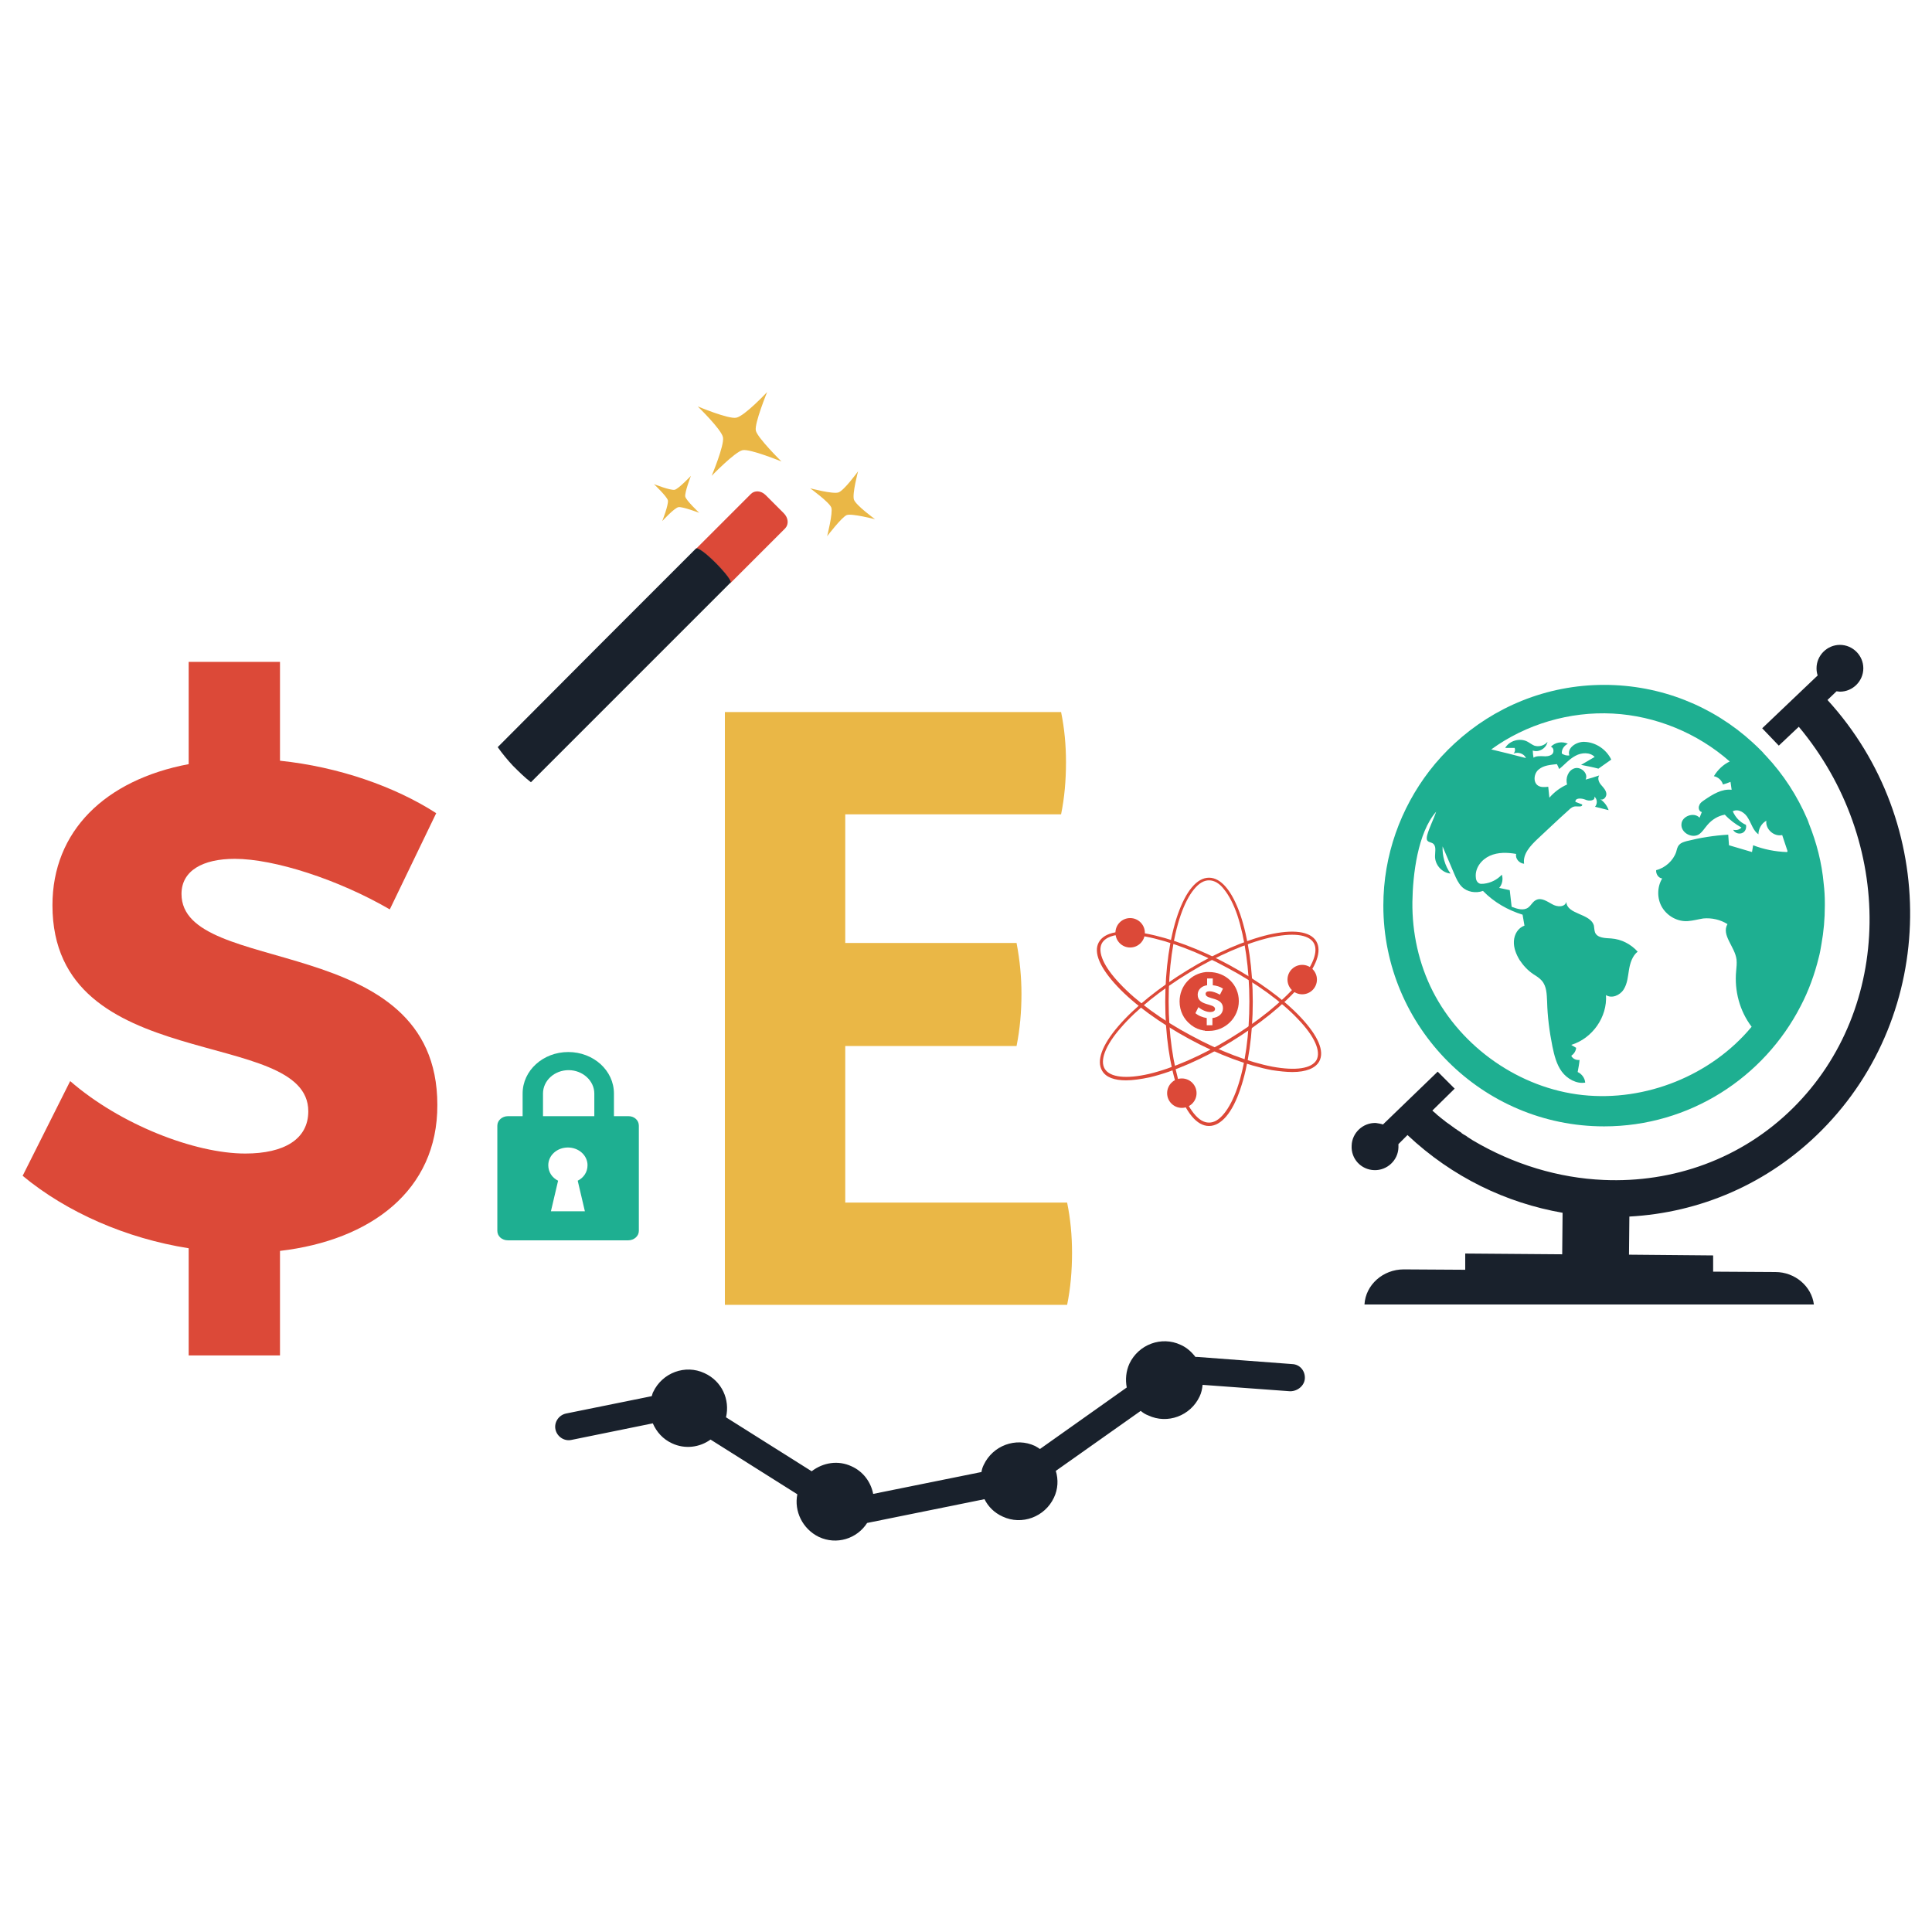 <svg xmlns="http://www.w3.org/2000/svg" viewBox="0 0 512 512" id="seo-world"><path fill="#1eaf91" d="M483.6,239.3c0-1.7-0.1-3.4-0.3-5.1c-0.5-5.6-1.9-10.9-3.9-15.9c-0.1-0.4-0.3-0.8-0.4-1.1   c-2.7-6.3-6.4-12-11-16.9c-0.3-0.3-0.6-0.6-0.9-1c-0.9-0.9-1.8-1.8-2.7-2.6c-10.4-9.5-24.2-15.2-39.3-15.2   c-15.3,0-29.2,5.9-39.6,15.5c-2.4,2.2-4.7,4.7-6.7,7.3c-7.6,9.9-12.2,22.3-12.2,35.7c0,32.2,26.2,58.5,58.5,58.5   c22.7,0,42.4-13,52.1-31.9c2.1-4,3.7-8.4,4.8-12.9c0.3-1.1,0.5-2.3,0.7-3.5c0.6-3.3,0.9-6.7,0.9-10.2   C483.6,239.7,483.6,239.5,483.6,239.3z M473.5,225.8c-3-0.1-6.1-0.7-8.9-1.8c-0.1,0.6-0.2,1.2-0.3,1.8c-2-0.6-4-1.2-6.1-1.8   c-0.1-0.9-0.1-1.9-0.2-2.8c-3.7,0.2-7.4,0.8-11,1.7c-0.7,0.2-1.5,0.4-2,1c-0.5,0.5-0.6,1.2-0.8,1.9c-0.8,2.3-2.9,4.2-5.3,4.8   c-0.1,1,0.6,2.1,1.6,2.2c-1.4,2.3-1.4,5.4,0,7.7s4.1,3.8,6.8,3.6c1.4-0.1,2.8-0.5,4.1-0.7c2.2-0.2,4.5,0.3,6.4,1.5   c-1.7,2.9,2,6,2.4,9.4c0.1,1,0,2-0.1,3c-0.5,5.2,0.9,10.6,4.1,14.8c-10.7,12.9-28.1,19.9-44.8,18.1s-32.1-12.6-39.7-27.5   c-3.7-7.3-5.5-15.5-5.4-23.7c0.1-7.2,1.4-18.3,6.3-23.9c-0.7,2.1-1.8,4.1-2.4,6.3c-0.1,0.5-0.2,1.1,0.1,1.4   c0.3,0.4,0.9,0.4,1.4,0.7c1,0.7,0.6,2.1,0.6,3.3c-0.1,2.3,1.8,4.5,4.1,4.7c-1.5-2.1-2.2-4.7-2.1-7.2c1,2.4,2.1,4.9,3.1,7.3   c0.5,1.2,1.1,2.5,2,3.4c1.4,1.4,3.7,1.8,5.6,1.1c2.9,3,6.6,5.1,10.5,6.3c0.2,1,0.3,1.9,0.5,2.9c-1.7,0.6-2.7,2.3-2.8,4.1   c-0.1,1.8,0.6,3.5,1.5,5c1,1.5,2.2,2.8,3.7,3.8c0.8,0.5,1.6,1,2.2,1.7c1.3,1.5,1.3,3.6,1.4,5.5c0.1,4,0.6,7.9,1.4,11.9   c0.5,2.4,1.1,4.8,2.5,6.7c1.4,1.9,3.9,3.3,6.2,2.9c-0.1-1.2-0.9-2.3-2-2.8c0.2-1.1,0.4-2.1,0.5-3.2c-0.9,0.1-1.8-0.3-2.2-1.1   c0.7-0.5,1.2-1.2,1.3-2.1c-0.4-0.3-0.9-0.5-1.3-0.8c5.6-1.7,9.6-7.4,9.2-13.2c1.5,1,3.7,0.1,4.7-1.5s1.1-3.4,1.4-5.2   c0.3-1.8,0.9-3.7,2.3-4.8c-1.8-2-4.3-3.3-7-3.5c-1.6-0.1-3.7-0.1-4.3-1.6c-0.2-0.6-0.2-1.2-0.3-1.8c-0.9-3.3-7.2-2.9-7.3-6.3   c-0.4,1.5-2.5,1.4-3.8,0.6c-1.3-0.7-2.8-1.8-4.2-1.1c-0.9,0.4-1.3,1.4-2.1,2c-1.2,0.9-2.9,0.4-4.4-0.2c-0.2-1.5-0.3-2.9-0.5-4.4   c-0.9-0.2-1.9-0.4-2.8-0.6c0.8-0.9,1.1-2.3,0.7-3.5c-1.2,1.3-2.9,2.2-4.8,2.4c-0.4,0-0.9,0.1-1.2-0.1c-0.6-0.3-0.9-1-0.9-1.7   c-0.2-2.4,1.5-4.6,3.7-5.6s4.7-0.9,7-0.5c-0.3,1.2,0.8,2.5,2.1,2.6c-0.4-2.6,1.7-4.8,3.6-6.6c2.7-2.5,5.4-5.1,8.2-7.6   c0.5-0.5,1.1-1,1.9-1c0.7,0,1.8,0.2,1.7-0.5c-0.6-0.2-1.2-0.5-1.8-0.7c-0.1-1.1,1.6-1,2.6-0.6c1,0.5,2.8,0.3,2.4-0.8   c0.8,0.6,0.9,1.9,0.2,2.7c1.2,0.3,2.4,0.6,3.6,0.9c-0.4-1.2-1.2-2.2-2.2-2.9c0.8,0.4,1.7-0.6,1.6-1.5c-0.1-0.9-0.8-1.6-1.4-2.3   c-0.6-0.7-1-1.7-0.5-2.5c-1.2,0.4-2.4,0.8-3.6,1.1c0.8-1.6-1.2-3.5-2.9-3c-1.7,0.5-2.5,2.6-2,4.3c-1.8,0.8-3.4,2-4.7,3.5   c-0.1-1-0.2-1.9-0.3-2.9c-0.9,0.1-1.9,0.2-2.7-0.3c-1.4-0.9-1.1-3.3,0.2-4.3c1.3-1.1,3.1-1.2,4.8-1.4c0.2,0.4,0.4,0.8,0.6,1.3   c1.4-1.1,2.6-2.6,4.3-3.5c1.6-0.9,3.9-1,5.1,0.3c-1.2,0.7-2.4,1.4-3.6,2.1c1.5,0.3,3.1,0.6,4.6,1c1.1-0.8,2.3-1.6,3.4-2.4   c-1.3-2.7-4.1-4.6-7.1-4.7c-2.1-0.1-4.7,1.6-4,3.6c-0.7,0.1-1.4-0.1-2-0.5c-0.1-1.1,0.6-2.1,1.6-2.6c-1.5-0.7-3.4-0.4-4.5,0.8   c0.8,0.2,0.9,1.5,0.3,2s-1.6,0.6-2.4,0.5c-0.8,0-1.8-0.1-2.5,0.4c-0.1-0.6-0.2-1.3-0.2-1.9c1.6,0.6,3.6-0.6,3.9-2.3   c-0.8,1-2.3,1.4-3.5,1c-0.7-0.3-1.3-0.8-1.9-1.1c-2-1-4.7-0.2-5.8,1.7c0.8,0,1.7,0,2.5,0c0.2,0.5,0.1,1.1-0.3,1.5   c1.2-0.5,2.8,0,3.3,1.2c-3.1-0.8-6.2-1.6-9.2-2.3c9.2-6.7,20.8-10.1,32.2-9.5c11.4,0.6,22.5,5.2,31,12.7c-1.7,0.8-3.2,2.2-4.2,3.9   c1.1,0.2,2.1,1.1,2.4,2.2c0.7-0.2,1.3-0.4,2-0.7c0.1,0.7,0.2,1.4,0.3,2.1c-2.6-0.3-5,1.2-7.2,2.7c-0.6,0.4-1.2,0.8-1.4,1.5   c-0.3,0.6,0,1.6,0.7,1.7c-0.2,0.5-0.4,1-0.6,1.5c-1.5-1.6-4.7-0.4-4.8,1.7c-0.2,2.2,2.6,3.8,4.5,2.8c1-0.6,1.6-1.7,2.4-2.6   c1.2-1.4,2.8-2.4,4.6-2.7c1.3,1.4,2.8,2.5,4.4,3.4c-0.5,0.6-1.4,0.8-2.2,0.6c0.4,0.8,1.4,1.2,2.3,0.9s1.3-1.3,1.1-2.2   c-1.6-0.7-2.8-2-3.5-3.6c1.5-0.8,3.3,0.4,4.1,1.9c0.9,1.5,1.3,3.2,2.7,4.2c0-1.4,0.8-2.9,2.1-3.6c-0.3,2.2,2,4.3,4.2,3.8   c0.5,1.4,0.9,2.8,1.4,4.2C473.7,225.8,473.6,225.8,473.5,225.8z"></path><path fill="#19212c" d="M364.2,310.1c3.4,0.1,6.3-2.6,6.4-6c0-0.3,0-0.6,0-0.9l2.4-2.4c11.9,11.2,26.2,18,41.1,20.6l-0.1,11   l-25.7-0.2l0,4.3l-16.3-0.1c-5.5,0-10.1,4.1-10.4,9.3h119.1c-0.6-4.8-5-8.6-10.2-8.6l-16.5-0.1l0-4.3l-22.3-0.2l0.1-10.1   c18.6-1,36.8-8.6,51-22.9c30.7-30.9,31.2-81.5,1.5-114l2.4-2.3c0.3,0,0.6,0.1,0.9,0.1c3.4,0,6.2-2.8,6.2-6.2   c0-3.4-2.8-6.2-6.2-6.2c-3.4,0-6.2,2.8-6.2,6.2c0,0.7,0.1,1.3,0.3,1.9L467,193l4.4,4.6l5.3-5c25.4,30.4,25.1,74.6-1.5,101   c-13.7,13.6-31.9,19.9-50.2,19.1l0,0c-11.9-0.5-23.9-4.1-34.7-10.5c0,0,0,0,0,0c-0.5-0.3-0.9-0.6-1.4-0.9c-0.1,0-0.1-0.1-0.1-0.1   c-0.4-0.3-0.9-0.5-1.3-0.8c-0.1-0.1-0.2-0.1-0.2-0.2c-0.4-0.3-0.8-0.5-1.2-0.8c-0.1-0.1-0.2-0.2-0.3-0.2c-0.4-0.3-0.7-0.5-1.1-0.8   c-0.1-0.1-0.3-0.2-0.4-0.3c-0.3-0.2-0.7-0.5-1-0.7c-0.2-0.1-0.3-0.3-0.5-0.4c-0.3-0.2-0.6-0.5-0.9-0.7c-0.2-0.2-0.4-0.3-0.6-0.5   c-0.3-0.2-0.5-0.4-0.8-0.7c-0.2-0.2-0.5-0.4-0.7-0.6c-0.1,0-0.1-0.1-0.2-0.2l5.9-5.8l-4.5-4.5L366.5,298c-0.6-0.2-1.2-0.3-1.9-0.4   c-3.4-0.1-6.3,2.6-6.4,6C358,307.1,360.7,310,364.2,310.1z"></path><path fill="#dc4938" d="M74.2,331.5v27.7H50v-28.4c-16.5-2.6-32.3-9.5-44-19.2l12.6-25.1c13.2,11.5,33,19.2,46.4,19.2   c10.3,0,16.7-3.8,16.7-11.2c0-22.7-67.8-9.2-67.8-54.6c0-19.6,13.9-33.2,36.1-37.4v-27.1h24.2v26.2c15.4,1.6,30.4,6.8,41.4,13.9   l-12.3,25.5c-13.6-7.9-30.6-13.4-41.1-13.4c-8.4,0-14.1,3.1-14.1,9.3c0,22.2,67.8,9.5,67.8,55.9C116,315.5,98.2,328.7,74.2,331.5z   "></path><path fill="#eab746" d="M192.1,188.7h89.1c0.9,4.4,1.3,8.8,1.3,13.3c0,4.8-0.4,9.4-1.3,13.8H224v34.1h45.4c0.9,4.7,1.3,9.2,1.3,13.5   c0,4.7-0.4,9.3-1.3,13.8H224v41.5h58.8c0.9,4.4,1.3,8.8,1.3,13.3c0,4.8-0.4,9.4-1.3,13.8h-90.7V188.7z"></path><path fill="#19212c" d="M345.8,365.3c0.1-2-1.3-3.7-3.3-3.8l-25.2-1.9c-0.2,0-0.3,0-0.5,0c-1-1.3-2.3-2.5-3.9-3.2   c-5.1-2.4-11.2-0.1-13.6,5c-0.9,2-1.1,4.2-0.7,6.3l-23,16.3c-0.4-0.3-0.8-0.5-1.3-0.8c-5.1-2.4-11.2-0.1-13.6,5   c-0.3,0.6-0.5,1.2-0.6,1.9l-28.7,5.8c-0.6-3.1-2.6-5.9-5.7-7.3c-3.6-1.7-7.6-1-10.6,1.3l-22.7-14.3c1.1-4.7-1.1-9.6-5.7-11.7   c-5.1-2.4-11.2-0.1-13.6,5c-0.2,0.3-0.2,0.7-0.4,1.1l-22.7,4.6c-1.9,0.4-3.2,2.3-2.8,4.2c0.4,1.9,2.3,3.2,4.2,2.8l21.6-4.4   c1,2.3,2.7,4.2,5.1,5.3c3.4,1.6,7.3,1.1,10.2-1l23,14.5c-0.9,4.5,1.4,9.2,5.7,11.3c4.7,2.2,10.1,0.5,12.8-3.7l31.1-6.3   c1,2,2.6,3.6,4.8,4.6c5.1,2.4,11.2,0.1,13.6-5c1.1-2.3,1.2-4.8,0.5-7.1l22.5-15.9c0.6,0.5,1.2,0.9,2,1.2c5.1,2.4,11.2,0.1,13.6-5   c0.5-1,0.7-2.1,0.8-3.1l23.2,1.7C343.9,368.7,345.7,367.2,345.8,365.3z"></path><path fill="#dc4938" d="M320.4,298.4c-3.2,0-6.1-3.5-8.3-9.8c-2.1-6.2-3.3-14.4-3.3-23.1c0-8.7,1.2-17,3.3-23.1     c2.2-6.3,5.1-9.8,8.3-9.8s6.1,3.5,8.3,9.8c2.1,6.2,3.3,14.4,3.3,23.1s-1.2,17-3.3,23.1C326.6,294.9,323.6,298.4,320.4,298.4z      M320.4,233.3c-1.4,0-2.7,0.8-4,2.4c-1.3,1.6-2.5,3.9-3.5,6.8c-2.1,6.1-3.2,14.2-3.2,22.9s1.2,16.8,3.2,22.9     c1,2.9,2.2,5.2,3.5,6.8c1.3,1.6,2.6,2.4,4,2.4s2.7-0.8,4-2.4c1.3-1.6,2.5-3.9,3.5-6.8c2.1-6.1,3.2-14.2,3.2-22.9     c0-8.6-1.2-16.8-3.2-22.9c-1-2.9-2.2-5.2-3.5-6.8C323.2,234.1,321.8,233.3,320.4,233.3z"></path><path fill="#dc4938" d="M342.5,284.1c-1.6,0-3.4-0.2-5.4-0.5c-6.4-1.2-14.3-4.1-22-8.3c-7.7-4.2-14.5-9.1-19-13.9    c-4.6-4.9-6.4-9-4.9-11.7c1.5-2.7,5.9-3.5,12.5-2.3c6.4,1.2,14.3,4.1,22,8.3c7.7,4.2,14.5,9.1,19,13.9c4.6,4.9,6.4,9,4.9,11.7    C348.6,283.1,346.1,284.1,342.5,284.1z M298.4,247.6c-3.3,0-5.5,0.8-6.4,2.4c-1.2,2.3,0.5,6.2,4.8,10.7    c4.4,4.7,11.1,9.6,18.8,13.7c7.7,4.2,15.4,7.1,21.7,8.3c6.1,1.1,10.3,0.5,11.6-1.8c1.2-2.3-0.5-6.2-4.8-10.7    c-4.4-4.7-11.1-9.6-18.8-13.7c-7.7-4.2-15.4-7.1-21.7-8.3C301.6,247.8,299.9,247.6,298.4,247.6z"></path><path fill="#dc4938" d="M298.4,286.3c-3.1,0-5.3-0.8-6.3-2.5c-1.6-2.6-0.1-6.8,4.3-11.9c4.3-5,10.8-10.2,18.3-14.8h0    c7.5-4.6,15.2-7.9,21.5-9.4c6.5-1.5,11-0.9,12.6,1.7c1.6,2.6,0.1,6.8-4.3,11.9c-4.3,5-10.8,10.2-18.3,14.8    c-7.5,4.6-15.2,7.9-21.5,9.4C302.3,286,300.2,286.3,298.4,286.3z M314.9,257.4l0.2,0.4c-7.4,4.5-13.9,9.7-18.1,14.6    c-4.1,4.7-5.6,8.7-4.2,10.9c1.4,2.2,5.6,2.7,11.7,1.3c6.3-1.5,13.9-4.8,21.3-9.3c7.4-4.5,13.9-9.7,18.1-14.6    c4.1-4.7,5.6-8.7,4.2-10.9c-1.4-2.2-5.6-2.7-11.7-1.3c-6.3,1.5-13.9,4.8-21.3,9.3L314.9,257.4z"></path><circle cx="299.5" cy="247.2" r="3.9" fill="#dc4938"></circle><circle cx="345.1" cy="259.6" r="3.9" fill="#dc4938"></circle><circle cx="313.2" cy="289.7" r="3.9" fill="#dc4938"></circle><path fill="#dc4938" d="M320.4,257.6c-0.1,0-0.3,0-0.4,0c-0.1,0-0.3,0-0.4,0c-4,0.4-7,3.7-7,7.8c0,2.5,1.1,4.7,2.9,6.1   c0.1,0.1,0.2,0.2,0.4,0.3c0,0,0,0,0,0c0.9,0.7,2,1.1,3.1,1.3c0,0,0,0,0.1,0c0.1,0,0.2,0,0.3,0.1c0.1,0,0.1,0,0.2,0   c0.1,0,0.3,0,0.4,0c0.1,0,0.3,0,0.4,0c4.3,0,7.9-3.5,7.9-7.9S324.8,257.6,320.4,257.6z M321.3,269.8v1.9h-1.5v-1.9   c-1.1-0.2-2.2-0.6-3-1.3l0.8-1.6c0.9,0.8,2.2,1.3,3.1,1.3c0.8,0,1.3-0.3,1.3-0.8c0-1.6-4.6-0.7-4.6-3.8c0-1.3,1-2.3,2.5-2.5v-1.8   h1.5v1.8c1,0.1,2,0.4,2.7,0.9l-0.8,1.6c-0.9-0.5-2-0.9-2.7-0.9c-0.7,0-1.1,0.2-1.1,0.7c0,1.6,4.6,0.7,4.6,3.8   C324.1,268.7,322.9,269.6,321.3,269.8z"></path><g><path fill="#dc4938" d="M207.7,136l-4.8-4.8c-1.2-1.2-2.9-1.3-3.9-0.3l-14.6,14.6c0.5-0.5,2.9,1.4,5.1,3.6c0.1,0.1,0.1,0.1,0.2,0.2   c2.3,2.3,4.3,4.8,3.8,5.3l14.6-14.6C209.1,138.9,208.9,137.2,207.7,136z"></path><polygon fill="#9c7943" points="196.9 152.2 196.9 152.2 196.9 152.2"></polygon><path fill="#19212c" d="M189.7,149.2c-0.1-0.1-0.1-0.1-0.2-0.2c-2.2-2.2-4.6-4.1-5.1-3.6h0l-24.7,24.7c0,0,0,0,0,0h0L131.9,198   c1.2,1.7,2.6,3.4,4,4.9c0,0,0.1,0.1,0.1,0.1c1.5,1.5,3,3,4.7,4.3h0l24.7-24.7l0,0h0l28.2-28.2c0,0,0,0,0,0   C194,154,192,151.5,189.7,149.2z"></path><path fill="#eab746" d="M220.3 134.5c-.5-1.4-5.6-5.1-5.6-5.1s6 1.6 7.5 1.1c1.5-.5 5.2-5.6 5.2-5.6s-1.6 6-1.1 7.5c.5 1.5 5.6 5.2 5.6 5.2s-6.2-1.6-7.5-1.1c-1.3.5-5.2 5.6-5.2 5.6S220.8 135.8 220.3 134.5zM184.9 107.7c0 0 8.1 3.4 10.2 3 2.2-.4 8.2-6.8 8.2-6.8s-3.4 8.3-3 10.2c.4 1.9 6.8 8.2 6.8 8.2s-8.3-3.4-10.3-3c-2 .4-8.2 6.8-8.2 6.8s3.4-8.1 3-10.2C191.2 113.8 184.9 107.7 184.9 107.7zM173.3 128.3c0 0 4.3 1.7 5.5 1.5 1.1-.3 4.3-3.7 4.3-3.7s-1.7 4.4-1.5 5.5c.2 1 3.7 4.3 3.7 4.3s-4.5-1.7-5.5-1.5c-1.1.2-4.3 3.7-4.3 3.7s1.7-4.3 1.5-5.5C176.7 131.5 173.3 128.3 173.3 128.3z"></path></g><path fill="#1eaf91" fill-rule="evenodd" d="M166.6,295.8h-3.9v-6c0-6.1-5.4-11-12.1-11c-6.7,0-12.1,4.9-12.1,11v6h-3.9c-1.5,0-2.8,1.1-2.8,2.5v27.9  c0,1.4,1.2,2.5,2.8,2.5h31.9c1.5,0,2.8-1.1,2.8-2.5v-27.9C169.3,296.9,168.1,295.8,166.6,295.8z M155,321h-4.5h-4.5l1.9-8.1  c-1.6-0.8-2.6-2.3-2.6-4.1c0-2.6,2.3-4.7,5.2-4.7c2.9,0,5.2,2.1,5.2,4.7c0,1.8-1,3.3-2.6,4.1L155,321z M157.4,295.8h-13.5v-6  c0-3.4,3-6.2,6.8-6.2c3.7,0,6.8,2.8,6.8,6.2V295.8z" clip-rule="evenodd"></path></svg>